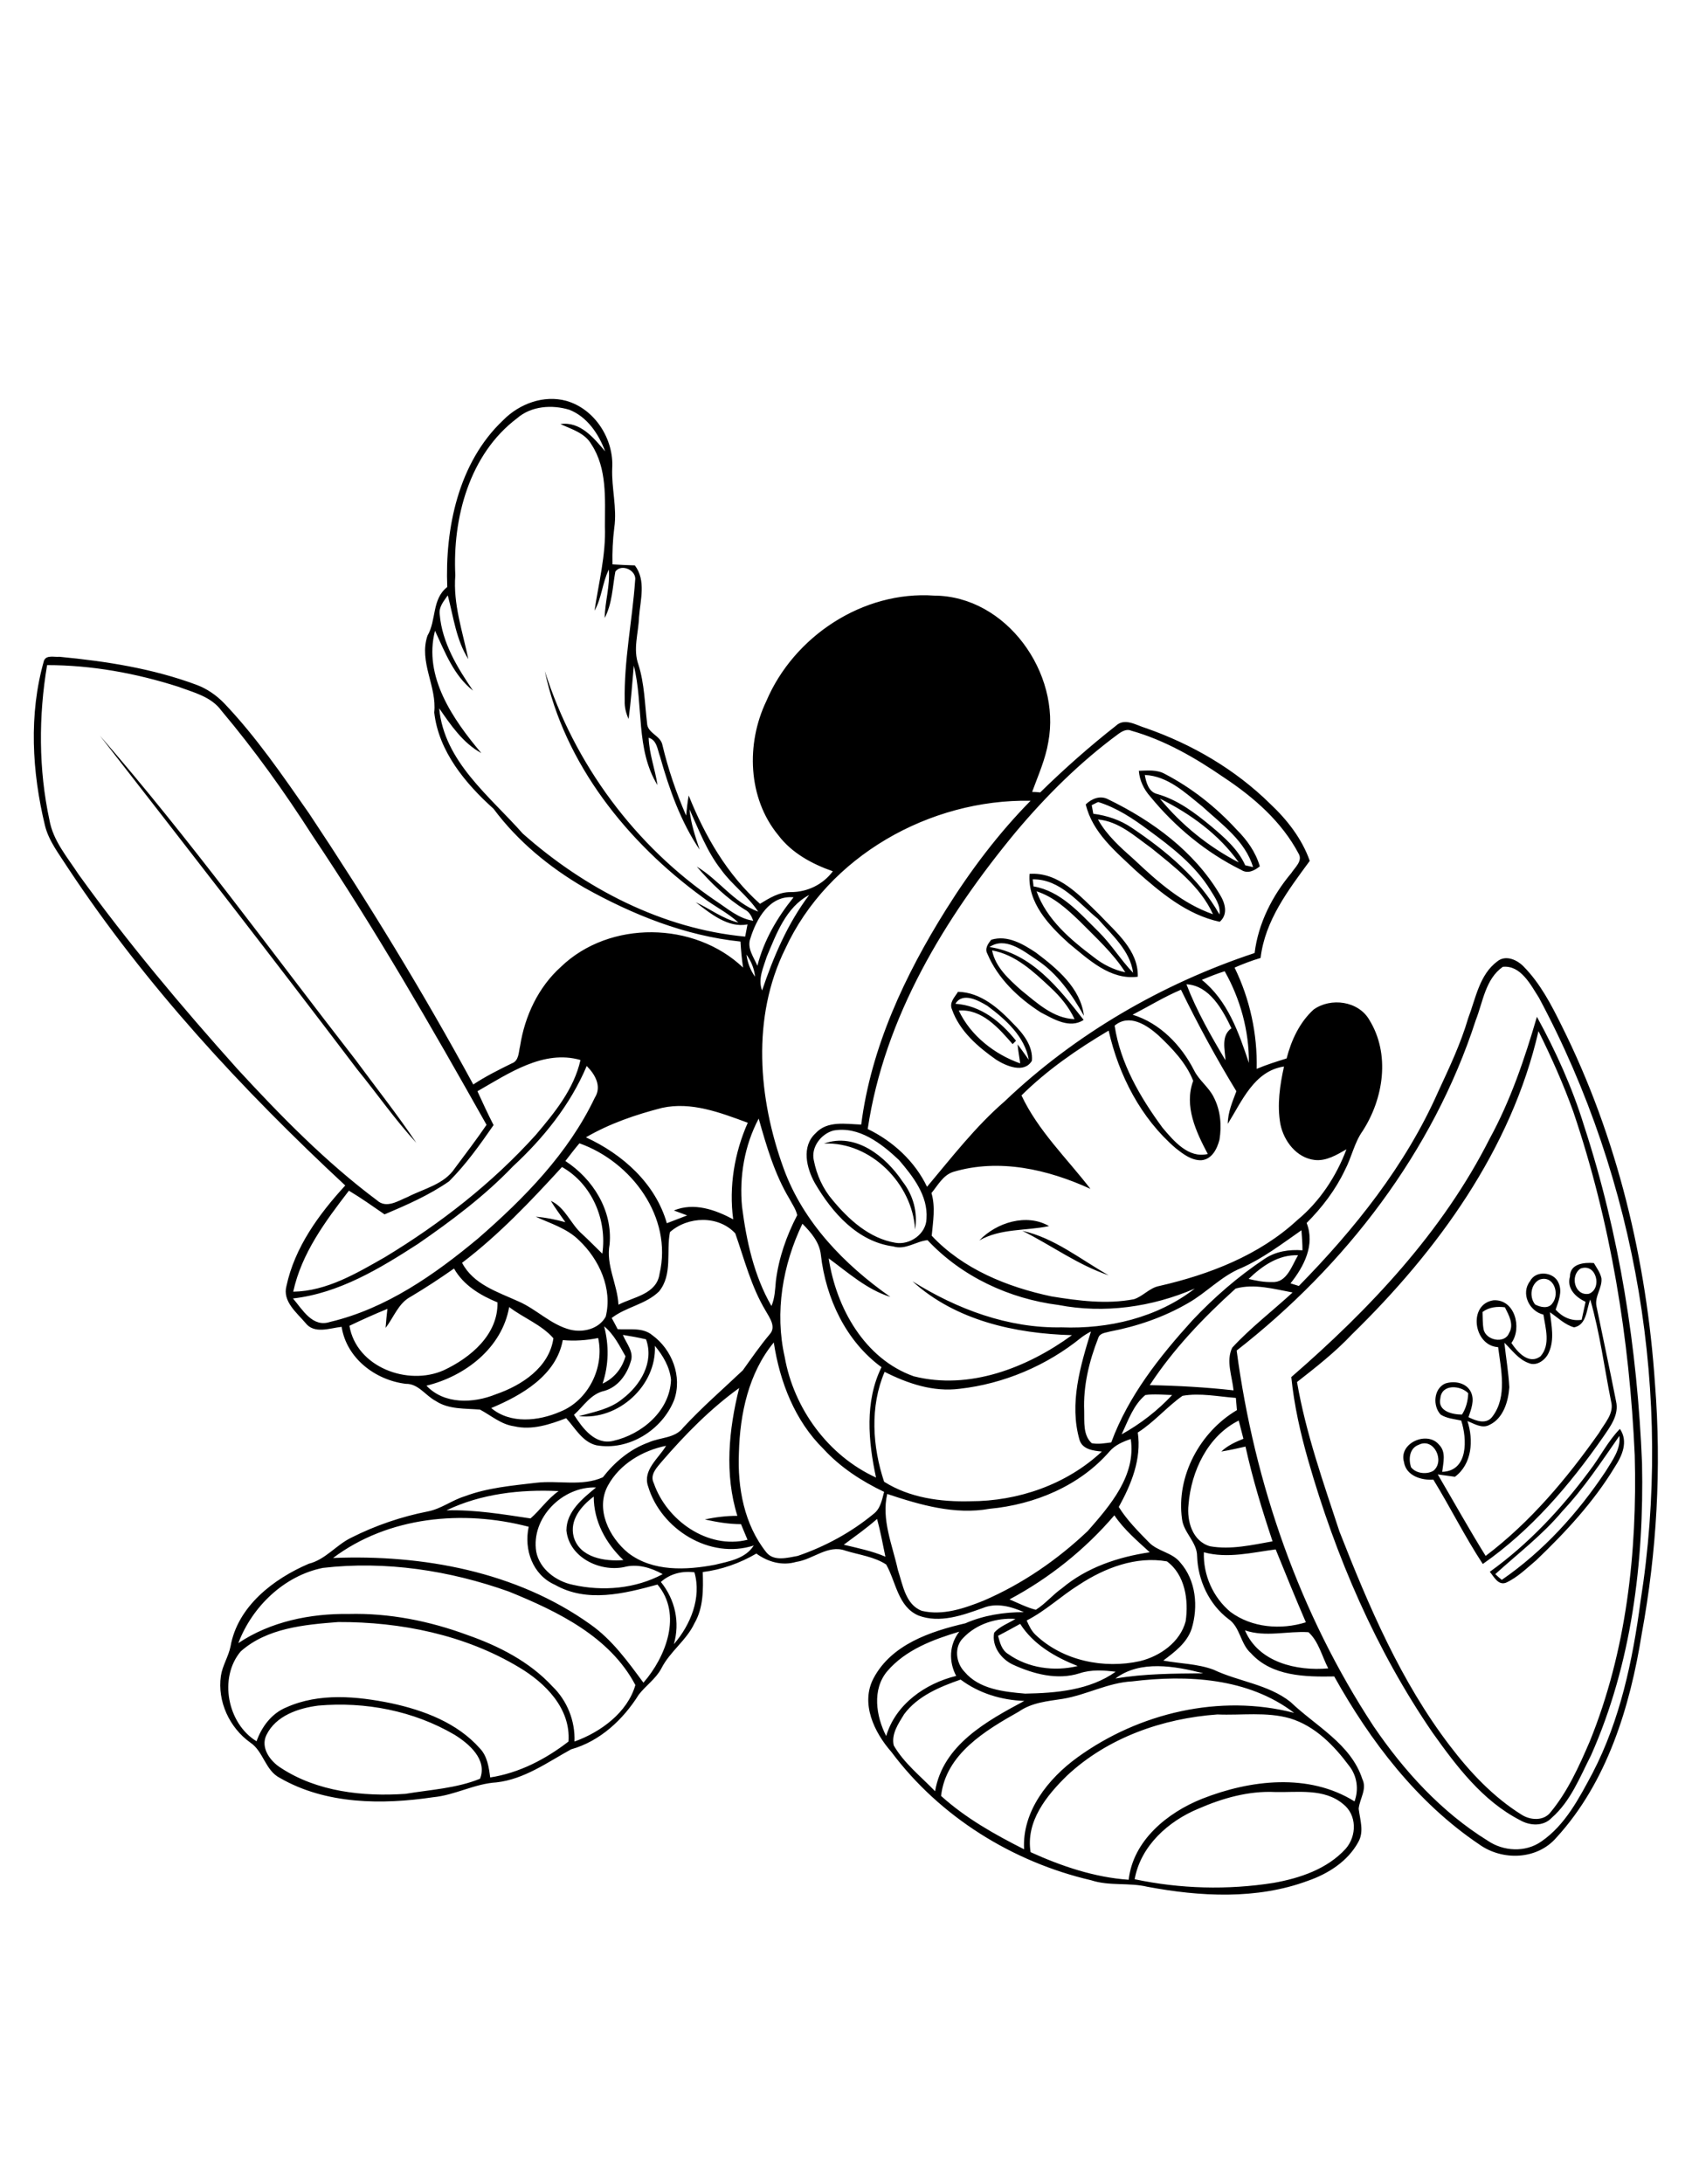 <?xml version="1.0" encoding="utf-8"?>
<!-- Generator: Adobe Illustrator 21.0.2, SVG Export Plug-In . SVG Version: 6.00 Build 0)  -->
<svg version="1.2" baseProfile="tiny" id="Layer_1" xmlns="http://www.w3.org/2000/svg" xmlns:xlink="http://www.w3.org/1999/xlink"
	 x="0px" y="0px" viewBox="0 0 653 839" overflow="scroll" xml:space="preserve">
<path d="M600.5,580.5c-7.6,9.1-17.1,16.3-25.8,24.2c0.6,0.6,1.9,1.7,2.5,2.2c16-11,29.3-25.7,40-41.8c2.5-4.1,5.8-8.4,5.2-13.5
	C615.5,561.5,608.8,571.7,600.5,580.5 M611,564.9c4-5.2,7-11.3,11.6-16c3.3,4.8,0.9,10.3-2,14.7c-8.1,13.4-18.9,25-30.2,35.8
	c-3.7,3.1-7.2,6.6-11.6,8.6c-3,1.1-4.6-2.3-6.2-4.2C587.5,593.1,600.1,579.6,611,564.9 M545.3,555c-3.6,1.3-4,5.4-3,8.6
	c1.9,2.5,6.1,2.9,8.6,1.4C555.5,561.3,551.1,552.1,545.3,555 M553.6,537.1c-1.2,5,4.6,6.3,8.3,6.3c1.6-2.5,2.3-5.3,2.4-8.2
	C561.3,532.1,554.1,531.6,553.6,537.1 M569.8,504c0.1,2.2,0,4.4,0.4,6.6c0.8,4.3,8.1,5.8,9.8,1.5c2-3.3-0.1-6.9-1.6-9.9
	C575.5,501.8,572.3,502.1,569.8,504 M611.2,499.2c-1.5,3.8-1.3,9.7-6.2,10.7c-3.6-1-6.3-3.8-9.3-5.8c0.6,5.1,1.8,10.5-0.4,15.4
	c-1.2,2.9-4.7,5.5-7.8,4.1c-3.9-1.4-6.4-5-9.3-7.8c0.6,5.7,1.6,11.4,1.9,17.1c-0.4,5.5-2.3,12-7.7,14.5c-2.8,1.5-5.8-0.5-8.4-1.5
	c2.4,7.3,1.8,16.5-4.8,21.4c-2.2-0.3-4.4-0.6-6.6-0.9c6.1,10.4,12,21,18.4,31.3c17.2-13,31.2-29.7,43.6-47.3
	c2.1-3.7,5.9-7.4,4.6-12.1C616.6,525.3,614.9,512,611.2,499.2 M591.6,491.6c-3.3,1.8-3.9,6.6-1.6,9.5c2,1.1,5.2,1.8,6.7-0.5
	C599.6,496.9,597.1,489.6,591.6,491.6 M607.5,487.3c-4.2,2.7-2.3,10.7,3.2,9.7C615.9,495,613.6,485.1,607.5,487.3 M603.4,490.4
	c0-5,5.5-5.5,9.2-5.2c1.1,1.9,2.4,3.6,2.9,5.8c0.4,3.7-2.7,7-1.9,10.8c2.5,12.1,5.1,24.2,7.5,36.4c1.3,5.3-2.2,9.8-5,13.9
	c-12.8,18.4-27.7,35.8-46.2,48.7c-6.9-10.5-12.5-21.8-19-32.4c-4.7,0.3-10.5-1.5-11.3-6.8c-2.1-7.3,9-12.1,13.5-6.6
	c2.8,2.8,1.6,6.9,1.2,10.4c10.1-0.3,9.6-12.7,7.3-19.7c-2.7-0.6-5.6-0.8-7.9-2.3c-3.1-3.3-2.7-9.9,1.7-11.9c3.5-1.2,8.3-0.4,10,3.4
	c1.4,3.1,0,6.5-1,9.5c3,1.5,7.1,3,9.4-0.5c5.5-7.5,3.1-17.8,2-26.4c-9.5-0.5-11.7-16.5-1.8-18c8.2-0.5,11.1,10.6,6.9,16.4
	c2.3,3.5,6.7,8.5,11.2,5.1c3.9-4.4,1.9-10.8,1.1-16c-5.5-1.3-8.8-8.2-5.1-12.9c2.2-4.3,9.2-3.5,10.9,0.7c1.6,3.4,0,7-1.1,10.3
	c2.6,2.9,6.1,4.5,10,3.9c0.5-2.3,1-4.6,1.5-6.9C605.6,498.3,602.1,495,603.4,490.4 M392.9,472.8c12.3,2.7,22.4,11,33.2,17.1
	C414.2,485.9,404,478.3,392.9,472.8 M376.4,476.5c6.6-6.9,18.2-10.5,26.8-5.5C394.2,472.9,384.7,471.8,376.4,476.5 M316.7,439.3
	c12.2-4.4,23.8,5,30.2,14.6c4.1,5.2,5.9,11.9,4.8,18.4C350.7,454.8,334.7,438.5,316.7,439.3 M519.6,512.6
	c-6.4,6.8-13.8,12.6-21.1,18.3c3.4,19.7,10.1,38.5,16.3,57.4c11.3,28.8,23.6,57.7,42.5,82.4c7.7,10.1,16.6,19.6,27.5,26.4
	c3.4,2.2,8.6,2.5,11.2-1c6.6-8,10.9-17.6,15-27.1c14.1-34.7,18.3-72.7,17.3-110c-2-44.7-9.2-89.4-23.6-131.9
	c-3.8-10.6-8.4-20.9-13.4-31C580.9,441.5,552.5,480.5,519.6,512.6 M572.5,437.5c8.1-14.8,13.5-30.8,18.2-46.9
	c7.3,13.3,13.6,27.2,18.1,41.8c13.7,41.8,20.5,85.7,22.3,129.6c0.8,38.1-4,77.2-19.6,112.3c-4.3,8.4-7.8,17.6-15.1,24
	c-3.2,3.4-8.4,3.1-12.2,0.9c-14.4-7.4-24.4-20.7-33.6-33.6c-21.8-31.8-37.2-67.6-47.8-104.6c-3-10.5-5.4-21.1-6.5-32
	C526.4,502.9,554.4,473.3,572.5,437.5 M367.2,385.6c9.7,0.6,17.5,6.9,23.3,14.2c-0.4,0.4-0.9,0.9-1.3,1.3
	c-5.3-6.1-11.8-13.6-20.7-12.9c4.5,9.6,13.7,16.8,23.6,20.3c-0.3-2.4-0.8-4.9-1-7.3c1.5,1.9,2.9,4,4.3,5.9
	c-1.5-8.9-8.9-15.5-15.9-20.7C376,384.3,370,381,367.2,385.6 M368.2,381c8.8,0.2,15.7,6.4,21.4,12.4c3.7,3.7,7.5,8.5,7,14.1
	c-3,5-9.9,2-13.7-0.4c-7-4.9-14.1-11-17-19.3C364.7,385.1,367,383,368.2,381 M381.3,365.1c1.3,6.5,6.5,11.1,11.2,15.3
	c6.1,4.9,12.3,10.8,20.5,11.1c-2.2-4.7-5.5-8.7-9.3-12.2C397.3,373.3,390.3,366.7,381.3,365.1 M381,361c6.2-1.9,12.1,1.6,17.1,4.9
	c8.1,6.1,17.2,13.6,18.5,24.3c-4.7-8.3-10.2-16.3-18.3-21.6c-5.1-3.4-11.9-8.9-18-4.8c16.1,2.3,26.8,16,36.2,28
	c-5.4,3.5-11.5-0.3-16.5-2.9c-8.6-5.5-16.5-13-20.5-22.5C378.4,364.5,379.7,362.5,381,361 M398.4,342.4c3.9,10.9,13.1,18.6,22,25.3
	c3.5,2.8,7.7,4.9,12.1,5.8c-4.7-7.4-11.3-13.3-17.5-19.6C410.2,349.3,405,344.5,398.4,342.4 M396.9,337.8c0.1,0.7,0.3,2,0.3,2.7
	c10.5,1.8,17.7,10.2,24.9,17.3c5,4.9,8.6,10.9,13.4,15.9c-1.1-8.5-8.2-14.6-13.5-20.7C414.5,346.9,407.5,337.6,396.9,337.8
	 M395.7,335.7c11.2-0.8,19.5,8.5,26.9,15.7c6.3,6.7,15,13.7,14.7,23.8c-10.6,1.4-19-6.7-26.6-12.9
	C403.1,355.4,394.9,346.8,395.7,335.7 M422,314.8c3.4,6.1,8.7,10.8,13.9,15.4c9,8.5,18.5,16.9,30.3,21
	c-4.9-10.8-14.8-18.2-23.8-25.5C436.1,321.2,430,315.5,422,314.8 M419.6,309.3c0.2,1.1,0.4,2.2,0.6,3.3c5.3,0.7,10.4,2.4,14.8,5.4
	c13.1,8.8,25.8,19.3,33.7,33.3c0.5-3.6-1.8-6.6-3.5-9.4c-5.9-9.6-15-16.6-23.9-23.1c-5.9-4.4-12.1-8.5-19.2-10.7
	C421.5,308.3,420.3,309,419.6,309.3 M417.3,309c2.3-2.2,5.6-3.6,8.7-1.9c16.9,8.2,32.9,19.9,42.7,36.3c2.1,3.3,3.5,7.7,0.1,10.7
	c-12.7-2.7-22.8-11.3-32.2-19.6C428.8,327.1,419.9,319.9,417.3,309 M445.8,306.8c8.3,10.1,18.7,18.5,30.3,24.5
	C468.6,320.6,457.4,312.5,445.8,306.8 M440,297.7c0.5,2.9,1.5,6.5,4.7,7.3c7.9,2.2,14.5,7.2,20.8,12.4c5.1,4.3,10.3,8.8,13.1,15
	c0.8,0.2,2.3,0.5,3,0.7c-3-10.1-12.1-16.5-19.5-23.3C455.6,304.6,448.9,298.1,440,297.7 M437.7,296.1c3.4-0.1,7-0.5,10,1.2
	c10.4,5.4,19.7,12.8,27.6,21.4c4,4,7.3,8.6,8.9,14.1c-2,1.6-4.6,3-7.1,1.4c-13.6-6.7-25.5-16.6-35-28.2
	C439.6,303.2,438,299.8,437.7,296.1 M38.4,282.6c34.7,39.9,65.8,82.9,98.3,124.6c7.8,10.6,16,20.9,23.3,31.8
	c-8.2-8.9-15.1-18.9-22.7-28.2C104.7,367.8,71.6,325.2,38.4,282.6 M460.6,694.8c-11.6,4.8-22.2,14.3-24.5,27.1
	c17.5,3.7,35.7,4.2,53.4,1.4c10.1-1.8,20.6-5.3,27.7-13.1c4.3-4.9,4.4-13-1-17.2c-7.3-6.1-17.3-4.4-26.1-4.6
	C479.8,687.9,469.8,690.8,460.6,694.8 M410.1,682.1c-7.9,7.7-15.9,17.6-14,29.4c11.9,5.4,24.6,9.7,37.7,10.6
	c1.7-15.1,14.9-25.8,28.2-31.1c18.5-7.3,41-10,58.6,1c1.7-4.6,1-9.8-2.1-13.7c-5.8-7.8-13.1-15.3-22.7-18.2
	c-9.1-2.6-18.6-1.1-27.9-1.5C446.9,660.1,425.7,667.5,410.1,682.1 M122.3,655.2c-7.7,1-16.3,3.9-19.9,11.3
	c-2.4,4.9,1.5,10.1,5.5,12.6c14,9.2,31.6,11.1,47.9,10c9.6-1.6,19.6-2.1,28.7-5.8c2.9-7.4-4.3-13.5-9.8-16.9
	C159,657.2,140.4,653.6,122.3,655.2 M435.1,645.9c-9.3,0.5-17.5,5.2-26.6,6.7c-5.8,0.9-11.9,1.4-16.9,4.9
	c-12.8,7.2-28.1,16.3-29.9,32.4c9.4,8.5,20.6,14.8,31.9,20.5c-0.8-14.6,9.3-27.2,20.5-35.3c23.6-17.1,54.8-24.5,83.3-17.1
	C479.7,644.5,456.3,643.3,435.1,645.9 M347.5,658.5c-2.2,3.6-5,7.6-4,12c4,6.9,10.4,11.9,15.9,17.6c3-17.8,19.9-27,34.3-34.7
	c-8.8-0.3-17.4-2.9-24.5-8.2C361.2,648,352.7,651.5,347.5,658.5 M428.7,644.8c11.2-1.9,22.5-1.9,33.8-2
	C451.6,640,438.2,637.6,428.7,644.8 M341,642c-5.9,7-4.3,17.3-0.4,24.9c3.6-12.2,15-20.2,26.9-23.1c-2.9-5.5-2.7-12,1.2-17
	C358.7,629.8,348.1,633.7,341,642 M478.5,626.3c5.2,12.3,19.9,15.7,32,14.6c-2.4-4.6-3.7-10.4-7.6-13.9
	C494.7,626.5,486.5,629,478.5,626.3 M383.6,628.4c0.7,2.6,1.4,5.5,3.9,7c7.6,5.4,17.7,6.8,26.7,4.6c-8.6-3.4-17-8.2-22.1-16.2
	C389.3,625.4,386.4,626.9,383.6,628.4 M92.5,634.4c-8.5,10.1-5.1,27.7,6.1,34.5c2-5.6,5.8-10.7,11.4-13c12.7-5.7,27.2-4.3,40.4-1.6
	c12.5,2.7,25.3,7.5,34,17.3c2.9,3,3.5,7.3,4,11.2c11.1-1.7,21.3-7,30.1-13.8c0.9-12.7-8.9-22.5-19-28.5C178.7,628,154,623,130,623.1
	C117,624.1,102.6,625.4,92.5,634.4 M370.2,629.2c-3.6,3.5-2.8,9.6,0.5,13c5.6,6.7,15.1,7.7,23.3,8.4c11.9-0.2,24.8-1.3,34.8-8.4
	c-4.6-0.6-9.4-0.9-13.9,0.6c-8.5,2.7-17.6,0.3-25.5-3.3c-4.6-2.1-8.3-7.1-7.3-12.3c2.2-2.5,5.5-3.6,8.2-5.3
	C383,621.4,375.3,623.8,370.2,629.2 M254,607.7c5.5,6.8,7.4,15.5,5,23.9c6.4-7.4,10.7-17.8,7.9-27.6
	C262.2,603.4,257.6,604.5,254,607.7 M124.1,602.3c-14.9,3-27.2,14.9-32.5,28.9c12.4-8.3,27.7-11.4,42.4-11.2
	c15.6-0.4,31.1,2.7,45.7,8.1c12,4.2,23.8,10.2,32.6,19.7c5.7,5.5,8.8,13.3,8.5,21.2c10.1-3.6,20.4-11.2,23.4-21.7
	c-9.8-18.6-29.9-28.3-48.6-35.9C172.9,603.3,148.2,599.5,124.1,602.3 M414.7,608.8c-6.9,4.3-12.8,10-20.1,13.7c0.9,2,1.8,4,3.4,5.5
	c10.5,10,26.3,13.2,40.2,10.1c7.7-1.9,15.4-7.3,17.5-15.3c1.2-8-0.2-17.9-7.2-23C436.6,597.7,424.6,602.3,414.7,608.8 M462.7,596.3
	c-0.3,8.7,3.5,17.3,10.2,22.9c8.2,6.1,19.4,7,29,4c-4-9.3-7.8-18.6-11.6-28C481.1,596.4,471.8,598.8,462.7,596.3 M324.3,593.4
	c5.4,1.3,10.9,2.4,16,4.6c-1-4.8-1.9-9.7-3.2-14.5C333,587.1,328.6,590.2,324.3,593.4 M128,598.5c34.4-1.4,70.5,5.2,98.9,25.5
	c8.4,5.9,14.4,14.3,20.4,22.4c8.7-10,15-26.3,5.4-37.7c-12.8,3.5-27.1,7.1-39.4,0.1c-8.6-3.8-12-13.5-10.1-22.3
	C178,579.9,149.3,582.5,128,598.5 M388,614.4c3.3,1.4,6.6,3.1,10.1,4c3.7-2.3,6.5-5.8,10.1-8.3c9.5-8,21.6-12,33.7-13.8
	c-4.8-4.4-9.9-8.7-13.6-14.2C417,595.3,403.2,606.3,388,614.4 M220.5,590.4c2.3,8,12,9.5,19.1,8.9c-6.8-6.5-11.4-14.9-11.4-24.4
	C223.4,578.5,218.8,583.9,220.5,590.4 M171.6,580.2c10.9-0.3,21.6,1.5,32.3,3.1c3.8-3.3,6.6-7.6,10.8-10.5
	C200,572.1,184.9,573.8,171.6,580.2 M206.1,596.1c1.3,6.7,7.7,11.4,14.1,12.7c11.5,2.6,24.1,1.5,34.5-4.1c-4.5-2.5-9.8-4.1-14.9-2.7
	c-9.4,1.9-21.1-3.8-22.1-14.1c0-7.3,6.3-12.3,11.4-16.5C216.2,570.9,204,583.1,206.1,596.1 M233.7,570.6c-5,9,0.4,20,7.8,26
	c9.4,7.2,22.2,6.6,33.3,4.5c5.3-1.3,11.7-2.3,14.9-7.4c-16.9,5.5-35.7-6.3-40.6-22.7c-2.2-6.3,4.1-10.8,6.9-15.6
	C247,557.2,238.2,562.4,233.7,570.6 M426.5,557.5c-11.5,13.3-28.9,20.5-46.2,22.1c-13.3,2.4-26.7-1.5-39.3-5.7
	c-2.3,9.9,2,19.6,4.1,29.2c1.9,5.7,2.9,13.3,9.2,15.7c8,1.9,16.2-0.9,23.7-3.9c14.9-6.4,28.4-15.7,40.1-26.8
	c8.6-9.8,18.6-21.3,16.5-35.3C431.6,553.8,428.6,555.1,426.5,557.5 M456.8,578c-0.7,6.3,1.5,14.1,8.3,16c8,1.4,16.1-0.5,24-1.9
	c-4-12-7.7-24.1-10.4-36.4c-3.1,0.7-6.2,1.4-9.3,1.9c2.4-2.3,5.5-3.7,8.5-4.9c-0.6-2.3-1.2-4.7-1.8-7
	C464.2,551.6,457.8,565.2,456.8,578 M431.1,551c7.2-4,13.8-9.1,19.4-15.1c-3.4-0.1-6.9-0.5-10.3,0
	C435.6,539.7,433.6,545.7,431.1,551 M254.4,561.4c-1.9,2.3-4.8,5.1-3.1,8.4c4.9,14.2,20.7,25.5,36,21.7c-0.8-2-1.7-4-2.5-6
	c-4.7,0-9.3-0.8-13.9-1.8c4.1-0.9,8.3-1.4,12.5-1.4c-5-16-3.3-33.2,0.7-49.1C273,541.2,263.3,551.1,254.4,561.4 M284,558
	c-0.6,13.4,2,27.7,10.6,38.4c2.9,3.5,8.1,2,12,1.3c10.5-3.6,20.5-9,29.1-16.1c2.7-2,3.3-5.5,4.1-8.5c-8.6-4.1-16.8-9.4-23.3-16.5
	c-11-10.8-16.8-25.8-19.1-40.9C287.7,527.5,284.4,543.1,284,558 M216.3,514.8c-2.5,13.6-15.8,21.2-27.5,26.1
	c7.4,6.2,18.2,5,26.5,1.4c10.8-4.3,17.1-17,14.6-28.3C225.4,514.9,220.9,515.2,216.3,514.8 M239.4,512.8c1.3,3.3,4.4,6.5,3,10.3
	c-1.5,5-4.9,9.7-10.1,11.2c-5.2,1.1-8,5.9-11.7,9.2c3.3,5.1,8.1,11.7,15.1,10c11-2.5,21.8-11.5,22.2-23.5c-0.5-4.9-3.1-9.3-6.2-13
	c0.7,15.3-14.1,28.7-29.2,27c5.8-1.6,12-2.7,16.7-6.6c6.9-5.2,12.3-14.1,9.1-22.9C245.4,513.8,242.4,513.3,239.4,512.8 M415.6,513.8
	c-13.3,10.8-29.8,17.8-46.8,19.7c-10.1,1.3-19.9-2-28.8-6.5c-5.7,13.3-4.7,28.7-0.2,42.2c9.8,6.2,21.8,7.8,33.1,7.5
	c18.4,0,37-6.4,50.6-19.1c-3.3-0.3-7.5-0.8-8.6-4.5c-4-13.9,0.3-28.3,4.4-41.6C418.1,512.1,416.8,512.9,415.6,513.8 M232.2,509.5
	c1.9,7.3,1.8,14.8-0.6,22c4.4-2,7.5-5.8,8.8-10.5C238.1,517,236,512.6,232.2,509.5 M195.7,502.1c-2.8,15.8-17,26.6-31.8,30.2
	c6.9,7.3,18.1,6.8,26.7,3.3c9.9-3.4,20.5-10.3,22.1-21.5C208.2,508.9,201.2,506.3,195.7,502.1 M474.9,495
	c-12.3,11.1-23.9,23.2-33,37.1c10.8,0.2,21.5,0.8,32.2,2c-0.5-5.3-3-11.3-0.5-16.4c7.1-7.7,15.5-14.1,23.2-21.2
	C489.7,495.2,482.1,493,474.9,495 M157.9,498.1c-4.8,2.5-6.5,7.9-9.7,12c0.2-2.5,0.4-4.9,0.7-7.3c-4.9,2-9.8,4.2-14.6,6.5
	c2.7,15.9,22.4,23.2,36.2,17.1c10.3-4.8,21-13.7,20.7-26.1c-6.6-2.7-13.1-6.6-16.7-13C169.1,491.1,163.6,494.7,157.9,498.1
	 M479.9,491.3c3,0.7,6,1.3,9.1,1.2c5.6,0.3,7.5-6.3,9.9-10.3C491.4,481.9,485.1,486.3,479.9,491.3 M477.1,487.1
	c-7.7,3.1-13.4,9.5-20.5,13.5c-9.3,5.4-19.5,8.9-30,10.9c-1.6,0.5-3.9,0.5-4.5,2.5c-3.5,8.9-5.8,18.4-5.4,28
	c0.1,4.2-0.5,9.3,2.9,12.4c2.5,0.5,5,0,7.5-0.3c6.6-17.9,18.6-33,31.2-46.9c8.3-8.8,17.5-16.8,27.7-23.6c4.3-2.9,9.5-3.7,14.6-3.3
	c0-2.6-0.2-5.1-0.4-7.7C492.6,477.9,485.4,483.4,477.1,487.1 M301.6,521.3c3.5,19.8,16.7,37.9,35.1,46.3c-3-13.9-4.4-29.2,2.1-42.4
	c-13.7-10-21.4-26.5-23.3-43.1c-0.5-4.9-3.8-8.7-7.1-12C300.8,485.9,297.7,504.1,301.6,521.3 M177.6,485.1
	c4.3,8.3,13.7,11.2,21.6,14.8c7,3,12.5,9,20,10.9c5,1.2,11-0.3,13.6-5c2.7-10.7-2.5-22-10.2-29.3c-4.6-4.6-11-6.5-16.7-9.1
	c3.9,0.3,7.7,1.1,11.4,2.1c-1.9-2.7-3.9-5.4-5.6-8.2c5.7,2.6,7.6,9,12.2,12.9c2.6,2.4,5,4.9,7.6,7.4c1.9-13-4-26.8-15.5-33.3
	C204.1,461.3,191.8,474.3,177.6,485.1 M217.3,446c10.6,6.9,18.2,19,17,32c-1.5,8,3,15.3,3.4,23.2c5.8-3,14.7-4,15.8-11.9
	c5.1-21.7-10.8-43-30.8-50.1C220.8,441.4,219.1,443.7,217.3,446 M320.3,434.3c-4.8,1.3-8.7,6.5-7.5,11.5c1.1,5.6,3.5,10.9,7.2,15.2
	c6.2,7.5,14.1,14.7,24.1,16.4c5.6,1,11.9-3.4,12-9.3c0.6-8.8-5.2-16.2-10.6-22.5C338.8,439.3,330.1,432.5,320.3,434.3 M285.2,463.6
	c1.7,13.2,4.6,26.5,11.3,38.1c1.3-3,1.4-6.3,1.7-9.6c1.1-8.9,4.1-17.4,8.2-25.3c-0.5-2.3-1.9-4.2-3-6.3c-5.7-9.5-8.8-20.2-11.8-30.8
	C286.1,440.1,284.1,452.1,285.2,463.6 M254.4,425.6c-10.1,2.6-20.1,6-29.2,11.3c14.1,6.5,26.7,17.7,31.1,33c2.6-1,5.2-2,7.8-3
	c-1.7-0.6-3.4-1.3-5.1-1.9c7.7-3.2,15.9-0.3,22.8,3.4c-1.7-12.6,0.5-25.6,5.6-37.1C276.8,427.4,265.7,423.1,254.4,425.6
	 M197.1,448.1c-10.8,11.3-23.5,20.8-36.4,29.7c-14.7,9.5-30.4,19-48.1,21c3.7,4.3,7.5,11.3,14.3,9c21.5-5.1,40.1-18.1,56.9-32.1
	c17.7-15.4,34.6-32.6,44.8-54c2.8-4.4,0.1-9-3.1-12.2C219.2,424.4,208.9,437.2,197.1,448.1 M183.5,419.2c2,4.4,4,8.7,6.2,13
	c-5.2,7.5-10.6,15.1-17.1,21.6c-7.6,5.3-16.3,9.1-24.8,12.7c-4.5-3.1-9-6.3-13.7-9.1c-9,11.7-18.2,24-21.4,38.8
	c12.9-0.2,24.4-7.1,35.3-13.3c21.3-12.9,41.2-28.4,57.9-46.9c7.2-8.5,14.7-17.6,17.2-28.8C208.9,403.1,195.4,412.4,183.5,419.2
	 M428.4,394c2.2,14.5,9.8,27.5,18.4,39.2c4.3,5.1,10,11.9,17.4,10.1c-4.5-8.5-9.2-18.4-5.6-28.1c-2.7-6.9-8.1-12.5-13.4-17.5
	C440.7,393.7,434,389.3,428.4,394 M435.3,389.8c10.5,3.2,18.7,11.7,23.6,21.3c1.9,3.9,5.7,6.5,7.6,10.4c2.6,5,3.1,10.8,2.2,16.3
	c-0.9,3.5-2.9,7.6-7,7.9c-3.8,0.1-7-2.4-9.8-4.6c-13.4-11.5-21.9-28-25.8-45.2c-12,7.1-23.6,15.1-33.5,24.9
	c6.4,13.6,17.4,24.1,26.5,35.9c-16.4-7.5-35.1-11.8-52.8-6.5c-3.9,1.3-5.8,5.1-8.3,8.1c1.6,5.4,0.6,10.9,0.1,16.4
	c12,12.8,29,19.7,46,23.3c10.4,1.7,21.2,3.1,31.7,1.1c3.5-1.1,6-4.4,9.8-5.1c19.2-4.4,38.4-11.8,53-25.3c8.6-7.1,15-16.8,18.9-27.2
	c-3.7,2.1-7.7,4.6-12.2,4.1c-7-0.8-11.9-7.3-13.2-13.8c-1.3-7.4-0.2-14.9,1.4-22.1c-11.5,1.7-16.2,13.4-21.6,22
	c0-4.4,1.8-8.5,3.3-12.5c-7.7-12.6-14.8-25.7-21.3-39C447.5,382.9,441.5,386.6,435.3,389.8 M456,378.1c3.9,10.2,9.4,19.8,15,29.2
	c-0.2-4.2-1.8-9.4,2.3-12.3C469.9,387.9,464.9,378.6,456,378.1 M461.9,376.4c9.9,7.9,14.2,20.2,18.1,31.9
	c0.1-12.3-3.3-24.6-9.3-35.2C467.8,374,464.8,375.2,461.9,376.4 M577.6,371.4c-6.7,4.7-7.6,13.4-10.4,20.5
	c-16.4,50.6-50.2,94.4-91.9,126.9c6.8,51.1,24.2,101.1,52.6,144.3c11.7,17.2,26.1,33,43.9,44c6,4.1,14.5,4.6,20.6,0.3
	c9.2-6.3,14.5-16.6,19.7-26.3c10.6-20.4,15.4-43.2,18.4-65.8c12.5-78.8-1.3-161.6-39-232C588.3,378.3,584.5,370.7,577.6,371.4
	 M286.9,366.7c0.4,3.1,1.5,6,3.3,8.5C289.9,372.1,288.7,369.2,286.9,366.7 M288.4,360.5c-1.4,3.7,1.3,7.2,2.7,10.5
	c2.5-9.8,7.6-18.5,13.9-26.3C295.8,343.8,290.7,353,288.4,360.5 M294.7,367.5c-1.3,4.2-3.5,8.6-1.8,13c4.4-13,9.8-25.7,18.1-36.7
	C302.1,348.5,298.4,358.7,294.7,367.5 M301.8,364.5c-13,26.3-10.4,57.5-0.6,84.4c7.5,20.6,23.3,36.9,41,49.3
	c-9-2.8-16.2-9.3-23.7-14.8c2.9,19,13.8,38.6,32.7,45.3c21.4,5.4,43.6-3.3,60.8-15.8c-21.8-0.6-44.7-5.6-61.3-20.7
	c17.1,10.7,36.8,18.1,57.3,17.7c18,0.7,36.8-3.7,51.2-14.9c-16.4,7.1-34.8,9.7-52.4,6.3c-18.9-2.4-37.2-10.9-50.3-24.9
	c-4.4,0.4-8.5,3.9-13.2,2.4c-13.7-1.8-23.5-13-30.1-24.3c-3.2-5.7-5.3-14.1,0.3-19.2c4.5-4.9,11.6-3.5,17.5-3.3
	c3.8-29.7,16.8-57.4,32.6-82.6c9.4-15,20.1-29.2,32.5-41.8C357.4,306.9,318.2,328.9,301.8,364.5 M429.9,281.9
	c-14.7,10.8-27.7,23.7-39.4,37.6c-27.3,33-50.6,71.2-57,114.2c9.7,4.7,18.1,12.4,22.8,22.2c9.5-11.3,18.6-23.1,29.8-32.8
	c27.2-25.9,60.5-45.2,96.1-57c1.4-11.4,6.8-22,14.1-30.7c1.4-2.2,4.5-4.7,2.8-7.5c-6.5-12.3-17.3-21.7-28.8-29.3
	c-10.9-7.5-22.7-14.3-35.5-17.9C433.1,279.9,431.3,280.9,429.9,281.9 M18.1,255.5c-3.3,19.6-3.3,40,0.9,59.5
	c1.4,8,6.9,14.3,11.2,20.9C49,362,69.8,386.7,91.3,410.7c16.6,18,33.9,35.7,53.6,50.4c3.6,3.3,8.1,0.2,11.8-1.3
	c6.2-3.2,14-4.8,18.1-11c4.1-5.5,8.3-11,12.2-16.7c-21.2-37.7-42.8-75.2-66.9-111.1c-10.7-16.7-22.2-32.8-35-48
	c-3.9-5.4-10.7-7-16.6-9.2C52.2,258.6,35.2,255.5,18.1,255.5 M198.7,160.7C180.4,174.5,173.9,199,175,221c-0.9,11,2.8,21.6,5,32.2
	c-4.7-7.4-5.7-16.2-7.9-24.5c-1.5,2.2-3.5,4.4-3.1,7.3c0.9,10.9,6.8,20.5,12.8,29.3c-7.4-5.8-10.8-14.8-14.6-23
	c-4.6,17.6,7,34.2,17.8,47c-7.1-3.9-11.7-10.7-16.2-17.2c1.9,20.5,19.5,33.8,32.1,48.1c23.8,21.1,53.6,36.6,85.5,39.6
	c0.3-1.6,0.6-3.1,0.9-4.7c-7.4,1.5-14.3-4.2-19.9-8.5c5.5,2.5,10.4,6.4,16.4,7.8c-4.1-3.8-9.2-6.2-13.6-9.6
	c-29-21.1-53.3-51.3-60.8-87c11.3,35.6,34.7,67.2,65.6,88.2c4.6,3,8.9,6.9,14.5,7.7c-0.6-1.7-1.5-3.4-3.1-4.2
	c-7.1-4.4-13.2-10.3-18.6-16.6c8.4,5,14.2,13.8,23.6,17.3c-4-6.1-10.1-10.3-14.3-16.2c-5.4-6.9-8.5-15.2-12.1-23.1
	c0.5,5.3,2.2,10.4,3.9,15.5c-7.3-10.8-11.7-23.3-15.2-35.7c-1-2.7-1.2-6.4-4.4-7.3c0.2,6.2,2.5,12.1,3.4,18.2
	c-8.5-13.8-5.3-30.8-9.1-45.9c-0.6,6.8-1.1,13.7-2,20.5c-1-2.2-1.6-4.5-1.5-7c-0.3-15.5,2.9-30.7,4-46.1c0.8-4-5.3-6.8-7.6-3.5
	c-1.1,6-1.2,12.3-4.1,17.8c0.1-6.2,2.1-12.3,1.6-18.6c-2.5,5-2.7,10.9-5.5,15.8c1.6-10.7,4.4-21.4,4-32.4c0-10.6,0.9-22.2-5.2-31.5
	c-2.5-4.4-7.6-5.8-11.9-7.8c7.6-1.1,12.8,5.3,17.2,10.5c-2.5-6.7-6.9-13.3-13.8-16C212.2,155.4,204.2,155.9,198.7,160.7
	 M193.4,161.4c6.2-6.3,15.6-9.8,24.3-7.4c10.9,3.1,18.3,14.7,17.6,25.9c-0.3,7.6,1.9,15.2,0.8,22.8c-0.6,4.7-0.8,9.4-0.7,14.1
	c2.9,0.2,5.7,0.3,8.6,0.4c4.4,5.8,2.1,13.3,1.6,19.9c-0.2,6.1-2.4,12.3-0.2,18.3c2.3,7.3,2.4,14.9,3.3,22.4c0.1,3.9,5.2,4.7,5.9,8.4
	c2.2,9.3,5.3,18.3,9.1,27.1c0.3-2.6,0.5-5.1,1-7.7c6.2,15.5,14.8,30.4,27.4,41.6c3.6-2.2,7.4-4.6,11.9-4.5c6.3,0,12.3-2.9,16.1-8
	c-8-2.8-15.8-7-21-13.9c-11.7-14.2-12.4-35.1-4.6-51.4c10.6-25,37.2-42.5,64.5-40.6c27.8,0.1,48.9,29.8,43.9,56.3
	c-1.1,6.6-3.9,12.8-6.2,19.1c0.8,0,2.3,0.1,3.1,0.2c9.2-9,18.9-17.6,29.1-25.6c3.4-3.2,7.8-0.2,11.5,0.9
	c17.8,6.2,34.4,15.9,47.8,29.1c6.5,6.1,12.2,13.4,15.2,21.9c-8.3,11.3-17.2,22.9-18.9,37.3c-3.4,1-6.8,2.3-10,3.7
	c5.9,12.1,8.8,25.5,8.5,38.9c3.8-1.6,7.6-2.8,11.5-4c1.8-7,5-13.9,10.4-18.8c6.6-4.7,17.2-3.3,21.4,4c8.1,13.1,5.5,30.2-2.6,42.7
	c-3.2,4.5-4.2,10.1-6.8,15c-3.6,7.6-8.8,14.4-14.7,20.3c3.3,8.4-1,16.7-6.2,23.2c1.1,0.3,2.1,0.7,3.2,1c21.5-21.9,41-46.3,53.5-74.5
	c4.3-9.3,8.7-18.5,11.6-28.4c2.9-7.6,4.3-16.7,11.2-21.8c3.2-2.6,7.6-0.6,10.1,2c6.4,6.5,10.6,14.6,14.6,22.7
	c21.4,42.8,32.7,90.2,35.9,137.8c2.5,32,0.7,64.3-5.1,95.8c-4.5,28.1-13.3,57-32.8,78.3c-7.4,8.6-20.8,9-29.7,2.6
	c-23.9-16.1-41.8-39.6-55.7-64.5c-11.1,0.2-23.9,0-32-8.9c-4.1-3.6-4.1-10.1-8.7-13.2c-7.4-5.6-11.7-14.9-12-24.1
	c0-5.4-5.2-9-5.8-14.3c-2.3-16.5,7-33.5,21.1-41.8c-0.1-1.6-0.3-3.1-0.4-4.7c-6.8-0.5-13.7-2-20.5-0.8c-6.1,4.3-10.9,10.1-17.2,14.1
	c1.5,10.2-2.5,19.9-7.3,28.6c3.1,5,7.4,9.3,11.5,13.5c3.4,3.6,9,3.9,12.1,7.8c6.1,6.9,7,17,4.4,25.5c-1.8,5.4-6.5,8.9-10.9,12.2
	c6.4,1.2,13.1,1.2,19.3,3.5c9.7,4.6,21,5.6,29.6,12.4c9.7,9.3,23.2,16.1,27.6,29.6c1.9,3.9-1,7.5-1.4,11.4c0.5,4.3,2.2,8.8-0.2,12.9
	c-4,7.3-11.5,12.1-19.3,14.8c-19.7,7.3-41.4,6.1-61.7,2.3c-7.1-1.7-14.6-0.2-21.6-2.5c-30.2-7-58.2-24.4-76.8-49.3
	c-6.6-7.5-12-18.7-6.8-28.4c6.9-12.9,21.8-17.9,35.2-21c7.1-3.1,14.8-4.3,22.5-4.3c-4.9-2.2-10.6-3.7-15.7-1.6
	c-7.8,2.8-16.6,6-24.8,2.9c-7.9-3.4-8.6-12.9-12.4-19.6c-4.6-3-10.4-3.7-15.6-5.3c-6.8-2.5-12.5,3.4-19,4.3
	c-5.4,1.6-10.9,0-15.3-3.2c-6.3,3.7-13.4,6.2-20.6,7.1c0.2,6.7,0.3,13.7-3.2,19.7c-3.1,6.6-9.4,10.8-12.7,17.3
	c-2.1,4-6,6.6-8.7,10.1c-6,9.6-14.9,17.9-26,21c-9.1,5-18,11.5-28.7,12.7c-8.4,0.5-15.9,4.9-24.3,5.7c-19.6,2.9-41.2,2.8-58.9-7.4
	c-5.7-2.9-6.3-10.2-11.4-13.6c-8-5.7-12.7-15.8-11.3-25.6c0.6-4,2.9-7.4,3.7-11.3c2.7-15.4,16.5-26,30.1-31.8
	c6.4-1.6,10.5-7.2,16.3-10c9.3-4.7,19.3-8.1,29.5-10.1c5.1-1,9.2-4.3,14.1-5.8c8.8-3.3,18.2-4.1,27.5-5.2c8.5-1,17.6,1.5,25.6-2.1
	c4.6-5.9,10.4-10.8,17.6-13.4c4.4-2,10.1-1.5,13.3-5.7c7.2-7.8,15.2-14.7,22.9-22c3.3-4.6,6.6-9.4,10.3-13.8
	c2.7-2.9-0.1-6.5-1.6-9.2c-5.5-9.2-8.1-19.6-11.6-29.6c-6.5-7-18.2-6.6-25.1-0.5c-1.5,7.4,1.1,16.3-4.2,22.8
	c-5.1,5-12.6,5.9-18.2,10.2c0.8,1.4,1.5,2.8,2.3,4.3c4.4,0.3,9.6-0.8,13.3,2.3c7.6,5.5,11.6,15.9,8.4,24.9
	c-4.6,11.6-17.5,19.6-29.9,17.4c-5.4-1.3-8.1-6.6-11.6-10.4c-6.3,2.4-13.1,4.7-20,3.1c-5-0.7-8.8-4.1-13.1-6.4c-5.7-0.5-12,0-17-3.3
	c-4-2.1-6.7-6.7-11.5-6.6c-11.7-1.4-22.8-9.8-24.7-21.9c-4.6,0.5-10.5,2.9-13.9-1.5c-3.4-4-8.9-8.3-7.3-14.2
	c3.2-14.9,12.5-27.6,22.6-38.6c-39.6-36.8-76.7-76.8-106.6-122c-3.3-5.2-7.3-10.2-8.8-16.2c-5-20.7-6.3-42.7-0.4-63.4
	c0.9-2.3,4-1.3,5.9-1.5c17.9,1.7,35.9,4.5,52.8,10.8c4,1.5,7.6,4,10.6,7.1c12.3,12.9,22.4,27.7,32.6,42.3
	c22.5,33.8,43.7,68.4,63.1,104.1c4.7-3.1,9.7-5.6,14.8-8.1c2.8-1,2.6-4.3,3.2-6.7c1.8-11.5,7-22.6,15.7-30.4
	c18.7-18,51.3-17.5,70,0.3c-0.5-3.3-0.8-6.6-1-10c-21.2-2.2-41.4-10.3-60-20.7c-13.4-7.8-25.6-17.8-34.9-30.3
	c-10.8-9.7-21.1-22-22.8-37c1.1-10-6-19.4-2.6-29.5c3.5-6,1.6-14,7.6-18.7C171,203.1,176.1,177.7,193.4,161.4"/>
</svg>
